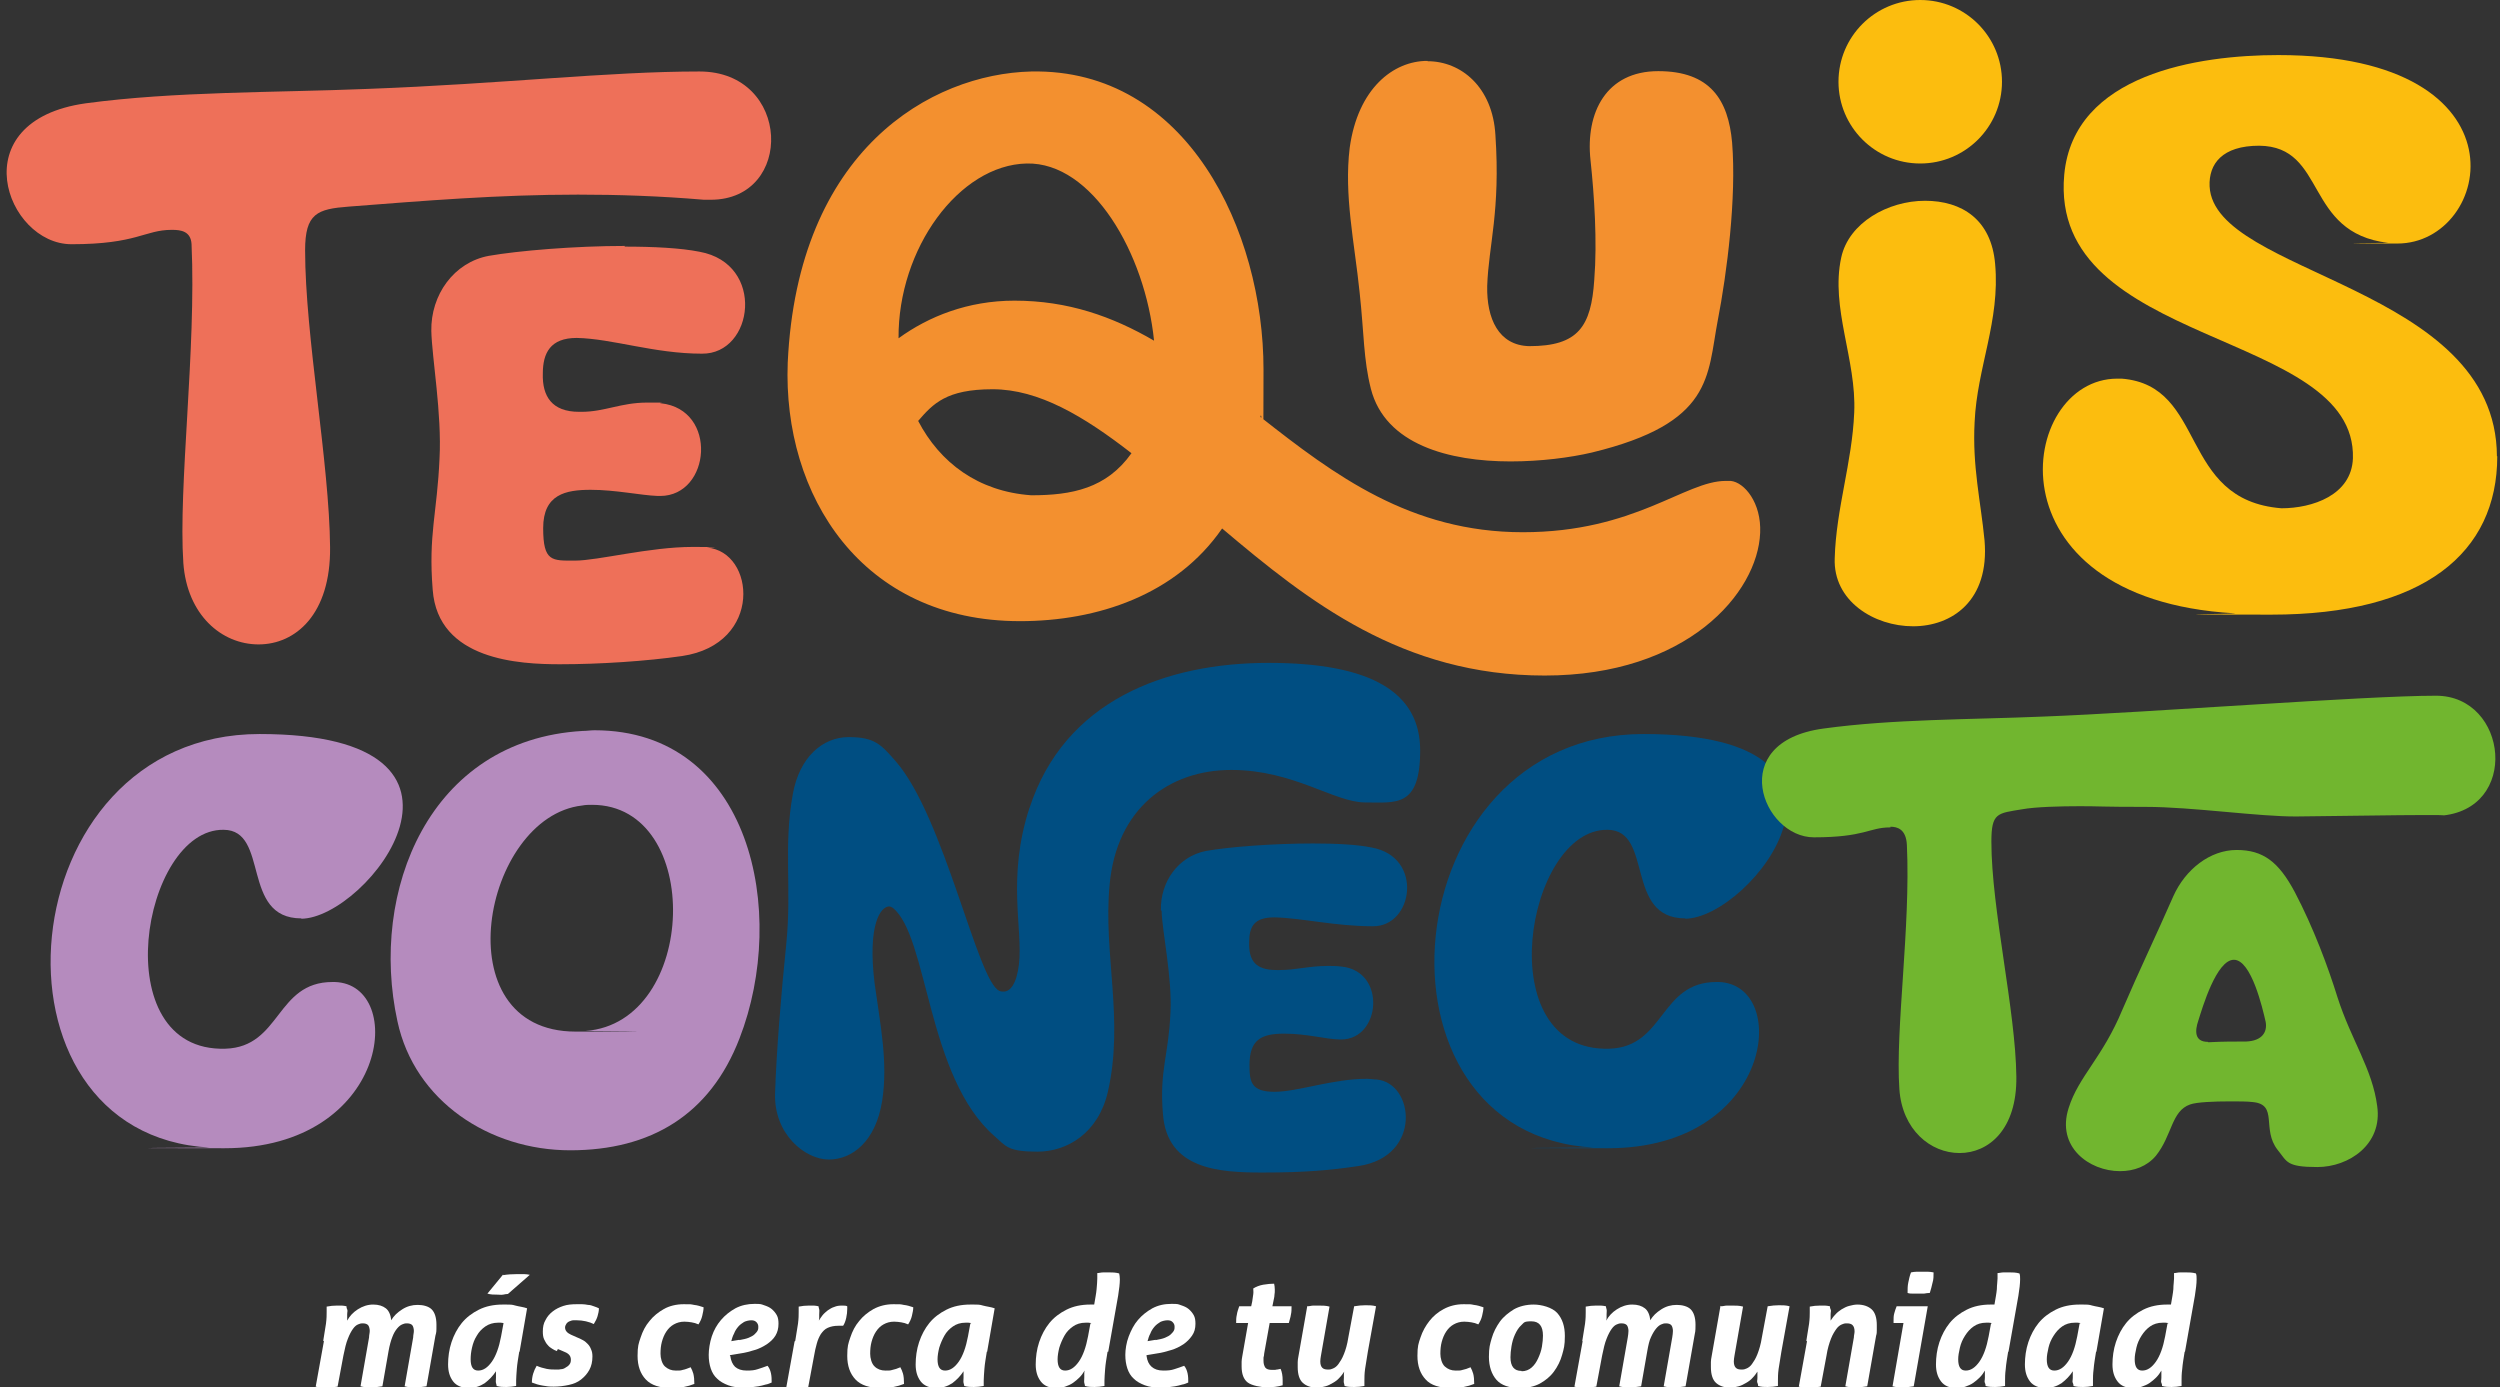 <?xml version="1.0" encoding="UTF-8"?>
<svg xmlns="http://www.w3.org/2000/svg" version="1.1" viewBox="0 0 730.9 405.5">
  <rect x="0" y="0" width="730.9" height="405.5" fill="#333333" stroke="none"/>
  <defs>
    <style>
      .cls-1 {
        fill: #fcbd0e;
      }

      .cls-2 {
        fill: #f3902f;
      }

      .cls-3 {
        fill: #71b62f;
      }

      .cls-4 {
        fill: #004e82;
      }

      .cls-5 {
        fill: #fff;
      }

      .cls-6 {
        fill: #ee7059;
      }

      .cls-7 {
        fill: #b58bbe;
      }
    </style>
  </defs>
  <!-- Generator: Adobe Illustrator 28.7.1, SVG Export Plug-In . SVG Version: 1.2.0 Build 142)  -->
  <g>
    <g id="Capa_1">
      <g id="Capa_1-2" data-name="Capa_1">
        <g>
          <g>
            <path class="cls-7" d="M88.1,268.5c-17.8,0-9.2-25.8-22.7-25.9-23.9-.4-34.9,65.1.5,64,16.3-.5,14.7-19.5,31.3-19.5h.7c21.1.7,15.9,48.6-32.3,48.6s-2.8-.2-4.2-.2c-68.8-3.6-59.3-120.9,14.5-120.9s31.5,54,12.1,54h.1Z"/>
            <path class="cls-7" d="M173.8,213.5c45.7,0,56.7,53.3,42.4,90.1-8.6,22.3-25.9,32.7-49.5,32.7s-45.5-14.4-50.5-37.7c-8.3-37.9,9.2-82.3,54.1-84.9,1.2,0,2.4-.2,3.5-.2h0ZM173.1,235.3c-1,0-1.9,0-2.9.2-29.1,3.3-41,66.1-1.9,66.1s1.9-.2,2.9-.2c32.9-2.4,34.6-66.1,1.9-66.1h0Z"/>
          </g>
          <g>
            <path class="cls-4" d="M301,236.2c10.2-31.3,39.6-42.4,69.9-42.4s44.3,8.8,44.3,25.6-7.1,15.2-16.1,15.2-20.9-9.5-39.1-9.5-33.6,11.2-35.6,33.6c-1.9,20.2,4.3,39.4-.5,60.5-2.8,12.1-11.9,17.5-20.6,17.5s-9.2-1.6-12.5-4.5c-19.9-17.3-19.4-58.5-29.8-66.8-.4-.2-.7-.4-1-.4-2.6,0-6.4,5.4-4.3,22.5,1.6,11.8,4,23,2.2,34.4-1.9,11.9-8.8,17.1-15.6,17.1s-16.1-7.3-15.7-19.4c.4-12.1,1.7-28.2,3.3-43.9,1.6-16.3-.9-28.2,1.9-43.6,1.9-10.6,8.6-16.6,16.3-16.6s9.5,2.2,13.8,7.1c14.2,16.3,23.9,64.5,30.3,67.1.4.2.9.2,1.2.2,1.9,0,3.8-2.1,4.5-8,1.2-10.4-3.6-25.3,3.1-45.8h0ZM339.6,266.3c.2,6.2,3.1,19.4,2.6,29.6-.5,12.6-3.3,17.1-2.2,29.8,1.2,16.3,16.6,17.1,29.2,17.1s19.9-.7,28-1.9c18.7-2.8,16.3-24.4,5.2-25.3-.9,0-1.9-.2-2.8-.2-10,0-20.2,3.8-27,3.8s-7.3-2.9-7.3-7.8c0-7.6,3.6-9.2,10.2-9.2s11.9,1.6,16.1,1.7h.5c11.6,0,13.3-19.9.2-21.3-1.6-.2-2.8-.2-4-.2-5.7,0-9.3,1.2-14.2,1.2h-.9c-6.2,0-8.1-2.8-8-8,0-4.7,1.4-7.4,7.4-7.4,8.1.2,17.8,2.6,28.7,2.6,11.9.2,15-20.2-.2-23-4.3-.9-10.5-1.2-17.3-1.2-11.6,0-24.6,1-31.3,2.2-8,1.6-13.3,9-13.1,17.3h0l.2.2Z"/>
            <path class="cls-4" d="M492.7,268.5c-17.8,0-9.2-25.8-22.7-25.9-23.9-.4-34.9,65.1.5,64,16.3-.5,14.7-19.5,31.3-19.5h.7c21.1.7,15.9,48.6-32.4,48.6s-2.8-.2-4.1-.2c-68.9-3.6-59.3-120.9,14.5-120.9s31.5,54,12.1,54h.1Z"/>
          </g>
          <path class="cls-3" d="M552.6,241.9c-6.2,0-7.3,2.9-22.3,2.9s-26-27.9,2.8-31.8c20.4-2.8,42.9-2.6,64.2-3.5,31.5-1.2,93.8-6.1,114.9-6.1s24.7,33.6,1,35.1c-.9,0,14.3-.6-41.7.2-10.9.1-30.6-2.8-44.1-2.8s-13.3-.2-19.2-.2-13.2.2-17,.9c-7.3,1.2-9,1-9,9.5,0,19.6,7.1,49.3,7.3,68.7.2,15.4-8.1,22.3-16.6,22.3s-16.8-6.8-17.6-18.7c-1.2-17.5,3.3-47.2,2.2-71.3-.2-4.7-2.8-5.4-4.8-5.4h0v.2ZM651.9,322c-4.5,0-9.7.2-11.6.9-5.5,1.9-5.2,9-10,15-2.6,3.1-6.4,4.5-10.5,4.5-9,0-18.7-7.1-15-18.5,2.9-9.2,9.9-14.7,15.7-28.7,4.8-11.2,10-22,14.9-33.2,3.5-7.8,10.7-13.5,18.5-13.5s12.3,3.5,17,12.3c5.5,10.5,9.7,21.8,12.5,30.8,4,12.5,10.2,20.9,11.6,31.8,1.6,11.2-8.3,17.8-17.5,17.8s-8.8-1.6-11.6-5c-4.8-6.1.3-13.3-7.3-14-1.6-.2-4-.2-6.6-.2h-.1ZM645.5,304.7h.5c3.5-.2,7.3-.2,10.7-.2,4.7-.2,6.2-2.8,5.7-5.7-.9-4-4.2-18.2-9.3-18.2s-9.2,14-10.4,17.8c-1,2.9-1.2,6.2,2.8,6.2h0Z"/>
          <path class="cls-6" d="M50.2,67.2c-7.9,0-10.1,4.2-29.3,4.2S-11.5,35.3,25.1,30.2c26-3.5,55.1-3.1,82.2-4.2,40.1-1.5,70.3-5.1,97.2-5.1s27.8,37.5,3.3,37.5h-2c-13-1.1-25.1-1.5-36.8-1.5-23.4,0-45,1.8-67,3.5-9.3.7-12.8,2-12.8,12.8,0,24.9,7.1,62.2,7.3,86.8.2,19.6-10.1,28.4-20.9,28.4s-20.9-8.6-22-23.8c-1.5-22.3,3.8-62.6,2.4-93.2-.2-3.8-3.1-4.2-5.7-4.2h0ZM182.5,72.1c8.6,0,16.5.4,22,1.5,19.4,3.5,15.9,30,.7,29.8-13.9,0-26.2-4.4-36.6-4.6-7.7,0-9.9,4.4-9.9,10.4-.2,6.6,2.6,11.2,10.6,11.2h.7c6.8,0,11.5-2.7,19.2-2.7s2.6,0,4,.2c16.8,1.8,14.6,27.1-.2,27.1h-.7c-5.1-.2-12.3-1.8-19.6-1.8s-13.9,1.3-13.9,11.2,2.6,9.5,9.3,9.5,21.8-4,34.4-4,2.9.2,4.2.2c14.1,1.1,16.5,28.2-7.3,31.7-10.4,1.5-24,2.4-35.7,2.4s-35.7-1.1-37.2-21.8c-1.3-16.1,1.3-22.3,2-38.4.7-13-2.2-29.3-2.4-37.2-.2-10.6,6.6-20.1,16.8-22,8.6-1.5,25.1-2.9,39.9-2.9h0l-.3.2Z"/>
          <path class="cls-2" d="M298.2,181.6c-46.3,0-69.4-36.8-67.9-75.6,2.9-62.2,41.9-84.4,71.2-85.1,45.6-.9,67.9,46.7,67.9,87.1s-.2,9.5-.9,13.9c21.6,17,43.9,33.7,76.7,33.7s47.4-15,59.3-15h1.5c4,.4,9,6.4,8.6,15.2-.7,17.6-21.4,41.7-63,41.7s-69-21.6-94.3-43c-13.4,19.4-36.4,27.1-59.1,27.1h0ZM296.6,87.9c15.6,0,28.6,4.6,40.8,11.7-2.6-25.6-18.1-52.2-37.2-51.8-19.8.4-37.7,24.9-37.5,51.1,8.8-6.4,20.3-11,33.9-11h0ZM268.4,123c6.4,12.3,17.6,20.7,33.1,21.8,11.9,0,22-2,29.3-12.3-13.9-10.8-27.1-18.7-40.6-18.7s-17.4,4.2-21.8,9.3h0ZM417.4,17.9c9.7,0,19,7.5,19.8,21.6,1.5,22.3-2,32.2-2.4,44.1-.2,9.5,3.3,17.4,12.3,17.6,14.3,0,18.1-5.7,19-19.4.9-11.2,0-24.7-1.1-35-1.5-13.9,4.6-26,19.8-26s20.5,8.4,21.6,20.9c1.3,16.1-1.5,38.1-4.2,52-3.1,16.3-1.3,30-36.8,38.6-6.4,1.5-15,2.6-23.8,2.6-17.9,0-36.6-4.9-40.8-21.2-2.2-8.6-2-16.3-3.3-28.2-1.5-14.6-4.6-28.4-2.9-42.3,2.4-17.4,12.8-25.4,22.7-25.4h0Z"/>
          <g>
            <path class="cls-1" d="M580.2,158c1.5,17.6-9.5,25.1-20.9,25.1s-23.4-7.4-22.9-19.9c.4-14.5,5.1-28,5.7-42.6.7-15.4-7-30.6-3.8-45.3,2.2-10.2,13.7-16.6,24.5-16.6s19.4,5.5,20.5,18.5c1.5,16.6-5.3,30.3-6,46.2-.7,13,1.8,23.2,2.9,34.6h0Z"/>
            <path class="cls-1" d="M730.1,133.4c0,28.2-21.4,46.3-66.1,46.3s-7-.2-10.8-.4c-73-4.2-63.3-68.6-34.2-68.6h1.3c25.1,2,16.5,35.5,46.7,37.9,9,0,20.5-3.8,20.9-14.6,1.1-37.9-89-32.2-84.4-82.9,2.7-29.5,39.2-35,62.6-35,74.3,0,62.6,55.1,34.8,55.1s-1.8-.2-2.7-.2c-24.7-2.9-17.8-28.2-37.7-28.4-10.8,0-14.8,5.3-14.5,11.9,1.3,26,83.8,28.9,84,78.9h.1Z"/>
            <circle class="cls-1" cx="561.4" cy="23.9" r="23.9"/>
          </g>
        </g>
        <g>
          <path class="cls-5" d="M94.5,392c.3-1.9.6-3.6.8-5,.2-1.5.2-2.6.2-3.4v-1.6c1-.2,2-.3,3-.3h1.4c.4,0,.9.1,1.4.2,0,.2,0,.5.2.9s0,.8,0,1.5v.8c0,.3,0,.6,0,1,.7-1.3,1.7-2.4,3.1-3.3s2.9-1.4,4.5-1.4,2.8.4,3.7,1.1c.9.7,1.4,1.9,1.6,3.5.7-1.3,1.8-2.3,3.2-3.2,1.4-.9,2.9-1.3,4.5-1.3s3.2.4,4.1,1.3,1.4,2.4,1.4,4.5,0,2.1-.3,3.2l-2.6,14.8c-1.2.2-2.2.3-3.3.3s-2.1,0-3.1-.3l2.5-14.3c0-.7.2-1.3.2-1.9s-.2-1.4-.5-1.7c-.3-.3-.8-.5-1.5-.5s-.9.1-1.4.3c-.5.2-1,.6-1.5,1.2s-1,1.4-1.4,2.5c-.4,1-.8,2.4-1.1,4.1l-1.8,10.3c-1.2.2-2.2.3-3.3.3s-2.1,0-3.1-.3l2.5-14.3c0-.7.2-1.3.2-1.9s-.2-1.4-.5-1.7c-.3-.3-.8-.5-1.5-.5s-.9.1-1.4.3c-.5.2-1,.6-1.5,1.3-.5.7-1,1.6-1.5,2.9-.5,1.2-.9,2.9-1.3,4.9l-1.7,9.1c-1.2.2-2.3.3-3.3.3s-2.1,0-3.1-.3l2.4-13.3h0Z"/>
          <path class="cls-5" d="M151.8,395.2c-.3,1.9-.6,3.6-.7,5-.1,1.5-.2,2.6-.2,3.4v1.6c-1,.2-2,.3-2.9.3s-1.8,0-2.8-.3c0-.2-.1-.5-.2-.9s0-.8,0-1.5v-1.9c-.9,1.4-2,2.5-3.3,3.5-1.4.9-2.9,1.4-4.7,1.4s-3.5-.6-4.5-1.9-1.5-2.9-1.5-5,.3-4.4,1-6.5,1.7-4,3-5.6,3-2.9,5-3.9,4.3-1.5,7-1.5,2.6,0,3.7.3,2.3.4,3.4.8l-2.2,12.7h-.1ZM147.2,386.8c-.3,0-.5-.1-.8-.1h-.8c-1.4,0-2.7.4-3.7,1.1s-1.9,1.6-2.5,2.7c-.7,1.1-1.1,2.2-1.4,3.5s-.4,2.4-.4,3.4c0,2.2.7,3.3,2.2,3.3s2.8-.9,4-2.6,2.1-4.2,2.7-7.4l.7-3.8h0ZM147.1,372.8c1.2-.2,2.6-.3,4.1-.3h2c.6,0,1.1.1,1.7.2l-6.4,5.6c-.4,0-.9.1-1.4.2s-1.1,0-1.7,0c-1,0-1.9,0-2.9-.3l4.6-5.6h0v.2Z"/>
          <path class="cls-5" d="M162.8,395c-.5-.2-1-.4-1.4-.7-.5-.3-.9-.6-1.3-1.1-.4-.4-.7-1-1-1.6s-.4-1.4-.4-2.3c0-1.3.2-2.4.8-3.4.5-1,1.2-1.8,2.1-2.5.9-.7,1.9-1.2,3.1-1.6s2.5-.5,3.9-.5h1.6c.6,0,1.1.1,1.7.2.6,0,1.2.2,1.7.4.6.2,1.1.4,1.5.6,0,.8-.2,1.6-.4,2.3s-.6,1.5-1.1,2.3c-.6-.3-1.4-.6-2.3-.8-.9-.2-1.8-.3-2.6-.3h-1.1c-.4,0-.8.2-1.1.3s-.7.4-.9.7c-.2.3-.4.7-.4,1.1,0,.9.6,1.6,1.7,2.1l1.8.8c.6.2,1.1.5,1.7.8s1,.7,1.4,1.1.8,1,1,1.6c.3.6.4,1.3.4,2.1,0,1.5-.3,2.8-.9,3.9-.6,1.1-1.4,2-2.4,2.8s-2.2,1.3-3.6,1.6-2.9.5-4.4.5-2-.1-3.2-.3c-1.2-.2-2.2-.5-3.2-.9,0-1.8.5-3.4,1.4-4.9.9.4,1.9.7,2.9.9,1,.2,1.9.2,2.8.2s.9,0,1.4-.1c.5,0,1-.2,1.4-.5.4-.2.8-.5,1.1-.9s.4-.8.4-1.4-.2-1.1-.6-1.5-1-.7-1.8-1l-1.4-.6h0l-.3.6Z"/>
          <path class="cls-5" d="M201.9,399.7c.3.5.6,1.2.8,1.9.2.8.3,1.8.3,3-1,.4-2,.7-3.1.9s-2.3.3-3.6.3c-3.4,0-5.9-.8-7.5-2.5s-2.4-4-2.4-6.9.3-3.6.9-5.4c.6-1.8,1.4-3.4,2.6-4.8,1.1-1.4,2.6-2.6,4.2-3.5s3.6-1.4,5.8-1.4,2,0,3,.2c1,.1,1.9.4,2.8.7,0,.8-.2,1.6-.4,2.5s-.6,1.7-1.1,2.5c-.7-.3-1.3-.5-2-.6-.6-.1-1.4-.2-2.1-.2-1.2,0-2.2.3-3.1.8-.9.5-1.6,1.2-2.2,2.1s-1,1.9-1.3,3-.4,2.3-.4,3.5.4,2.9,1.3,3.7,1.9,1.2,3.2,1.2,1.3,0,2-.2c.6-.1,1.4-.4,2.4-.8h0Z"/>
          <path class="cls-5" d="M213.5,396.4c.2,1.5.7,2.5,1.4,3.2.8.7,1.9,1.1,3.4,1.1s2.3-.1,3.2-.4,1.9-.6,2.9-1c.5.6.8,1.3,1,2.2s.2,1.8.2,2.7c-.5.2-1.1.5-1.8.6-.7.2-1.4.4-2.1.5s-1.4.2-2.2.3c-.7,0-1.4.1-1.9.1-1.8,0-3.4-.2-4.7-.7s-2.4-1.1-3.2-1.9c-.9-.8-1.5-1.8-1.9-3s-.6-2.5-.6-4,.3-3.6.9-5.4c.6-1.8,1.5-3.4,2.7-4.8s2.6-2.5,4.2-3.4c1.7-.9,3.6-1.3,5.6-1.3s1.9.1,2.8.4,1.6.6,2.2,1.1c.6.5,1.1,1.1,1.5,1.8s.5,1.6.5,2.5c0,1.4-.3,2.5-.9,3.5-.6,1-1.5,1.8-2.5,2.5-1.1.7-2.2,1.3-3.6,1.7-1.3.4-2.7.8-4.2,1l-3,.5h0v.2ZM216.1,391.8c1.1-.2,2.1-.4,2.8-.7s1.3-.6,1.7-1,.7-.7.9-1.1.2-.7.2-1.1c0-.6-.2-1-.6-1.4s-.9-.5-1.5-.5-1.5.2-2.1.5c-.6.4-1.2.8-1.7,1.4s-.9,1.2-1.2,2c-.4.7-.6,1.5-.8,2.2l2.4-.4h0Z"/>
          <path class="cls-5" d="M232.5,392c.3-1.9.6-3.6.8-5,.2-1.5.2-2.6.2-3.4v-1.6c1-.2,2-.3,3-.3h1.4c.4,0,.9.1,1.4.2,0,.2.1.5.2.9s0,.8,0,1.5v.8c0,.3,0,.6-.1,1,.3-.5.7-1.1,1.1-1.6.4-.5,1-1,1.5-1.4.6-.4,1.2-.8,1.9-1,.7-.3,1.4-.4,2.2-.4s1.2,0,1.6.2v.8c0,.8-.1,1.7-.3,2.6s-.5,1.7-.9,2.3h-1.4c-1.2,0-2.2.2-3.1.6s-1.4,1-2,1.8c-.5.8-.9,1.7-1.2,2.8-.3,1.1-.6,2.3-.8,3.6l-1.7,9.1c-1.2.2-2.3.3-3.3.3s-2.1,0-3.1-.3l2.4-13.3h0l.2-.2Z"/>
          <path class="cls-5" d="M263.2,399.7c.3.5.6,1.2.8,1.9s.3,1.8.3,3c-1,.4-2,.7-3.1.9-1.1.2-2.3.3-3.6.3-3.4,0-5.9-.8-7.5-2.5s-2.4-4-2.4-6.9.3-3.6.9-5.4c.6-1.8,1.4-3.4,2.6-4.8,1.1-1.4,2.6-2.6,4.2-3.5,1.7-.9,3.6-1.4,5.8-1.4s2,0,3,.2c1,.1,1.9.4,2.8.7,0,.8-.2,1.6-.4,2.5s-.6,1.7-1.1,2.5c-.7-.3-1.3-.5-2-.6-.6-.1-1.4-.2-2.1-.2-1.2,0-2.2.3-3.1.8s-1.6,1.2-2.2,2.1-1,1.9-1.3,3-.4,2.3-.4,3.5.4,2.9,1.3,3.7c.8.8,1.9,1.2,3.2,1.2s1.3,0,2-.2c.6-.1,1.5-.4,2.4-.8h0Z"/>
          <path class="cls-5" d="M288.5,395.2c-.3,1.9-.6,3.6-.7,5-.1,1.5-.2,2.6-.2,3.4v1.6c-1,.2-2,.3-2.9.3s-1.8,0-2.8-.3c0-.2-.1-.5-.2-.9s0-.8,0-1.5v-1.9c-.9,1.4-2,2.5-3.3,3.5-1.4.9-2.9,1.4-4.7,1.4s-3.5-.6-4.5-1.9-1.5-2.9-1.5-5,.3-4.4,1-6.5,1.7-4,3-5.6,3-2.9,5-3.9,4.3-1.5,7-1.5,2.6,0,3.7.3,2.3.4,3.4.8l-2.2,12.7h0ZM283.9,386.8c-.3,0-.5-.1-.8-.1h-.8c-1.5,0-2.7.4-3.7,1.1s-1.9,1.6-2.5,2.7-1.1,2.2-1.5,3.5c-.3,1.2-.5,2.4-.5,3.4,0,2.2.7,3.3,2.2,3.3s2.8-.9,4-2.6,2.1-4.2,2.7-7.4l.7-3.8h.2Z"/>
          <path class="cls-5" d="M323.8,395.2c-.3,1.9-.6,3.6-.7,5-.1,1.5-.2,2.6-.2,3.4v1.6c-1,.2-2,.3-2.9.3s-1.8,0-2.8-.3c0-.2-.1-.5-.2-.9s0-.8,0-1.5v-1c0-.4,0-.7.1-1.1-.4.7-.9,1.4-1.5,2s-1.2,1.1-1.9,1.6c-.7.5-1.5.8-2.3,1.1s-1.7.4-2.6.4c-2,0-3.5-.6-4.5-1.9s-1.5-2.9-1.5-5,.3-4.4,1-6.5,1.7-4,3-5.6,3-2.9,5-3.9,4.3-1.5,7-1.5.4,0,.6,0h.5c.3-1.8.6-3.3.7-4.5s.2-2.3.2-3.1,0-.6,0-.8v-.8c.5,0,1.1-.2,1.8-.2h1.7c.9,0,1.8,0,2.9.3.1.5.2,1,.2,1.7,0,1.3-.2,2.9-.5,4.8l-2.9,16.4h-.2ZM319,386.8c-.3,0-.5-.1-.8-.1h-.8c-1.5,0-2.7.4-3.7,1.1s-1.9,1.6-2.5,2.7-1.1,2.2-1.5,3.5c-.3,1.2-.5,2.4-.5,3.4,0,2.2.7,3.3,2.2,3.3s2.8-.9,4-2.6,2.1-4.2,2.7-7.4l.7-3.8h.2Z"/>
          <path class="cls-5" d="M335.2,396.4c.2,1.5.7,2.5,1.5,3.2s1.9,1.1,3.4,1.1,2.3-.1,3.2-.4c.9-.3,1.9-.6,2.9-1,.5.6.8,1.3,1,2.2s.2,1.8.2,2.7c-.5.2-1.1.5-1.8.6-.7.2-1.4.4-2.1.5s-1.5.2-2.2.3c-.7,0-1.4.1-1.9.1-1.8,0-3.4-.2-4.7-.7-1.3-.5-2.4-1.1-3.2-1.9-.9-.8-1.5-1.8-1.9-3s-.6-2.5-.6-4,.3-3.6,1-5.4,1.5-3.4,2.7-4.8,2.6-2.5,4.2-3.4c1.7-.9,3.5-1.3,5.6-1.3s1.9.1,2.8.4,1.6.6,2.2,1.1,1.1,1.1,1.5,1.8.5,1.6.5,2.5c0,1.4-.3,2.5-1,3.5s-1.5,1.8-2.5,2.5c-1.1.7-2.2,1.3-3.6,1.7-1.3.4-2.7.8-4.2,1l-3,.5h0v.2ZM337.8,391.8c1.1-.2,2.1-.4,2.8-.7s1.3-.6,1.7-1c.4-.4.7-.7.9-1.1s.2-.7.2-1.1c0-.6-.2-1-.6-1.4s-.9-.5-1.5-.5-1.5.2-2.1.5c-.6.4-1.2.8-1.7,1.4s-.9,1.2-1.2,2c-.4.7-.6,1.5-.8,2.2l2.4-.4h0Z"/>
          <path class="cls-5" d="M364.9,386.8h-3.5c0-.8,0-1.6.2-2.4.1-.8.4-1.6.7-2.5h3.5l.3-1.4c.1-.8.2-1.5.3-2.1s0-1.2,0-1.7c.8-.5,1.8-.9,2.9-1.1,1.2-.2,2.3-.3,3.2-.3.1.5.2,1,.2,1.7s0,1-.1,1.6c0,.6-.2,1.2-.3,1.8l-.3,1.5h5.6c0,.9,0,1.7-.2,2.5-.1.8-.4,1.5-.6,2.4h-5.6l-1.6,8.9c0,.4-.1.8-.2,1.2v1c0,.8.2,1.4.5,1.9.4.5,1,.7,2,.7s1,0,1.4-.1c.4,0,.8-.2,1.1-.2.4.9.6,2,.6,3.4v1.4c-1.3.4-2.9.6-4.6.6s-4.4-.5-5.6-1.4-1.8-2.5-1.8-4.7,0-.9,0-1.4.1-1,.2-1.6l1.7-9.7h0Z"/>
          <path class="cls-5" d="M382.3,381.9c.6,0,1.1-.2,1.7-.2h1.6c1,0,2.1,0,3.1.3l-2.5,14.3c-.1.6-.2,1.2-.2,1.7,0,.9.2,1.5.6,1.9s1,.5,1.7.5.9-.1,1.4-.3c.5-.2,1.1-.6,1.6-1.3s1.1-1.6,1.6-2.9c.5-1.2,1-2.9,1.3-4.9l1.7-9.1c1.2-.2,2.3-.3,3.3-.3s2.1,0,3.1.3l-2.4,13.3c-.3,1.9-.6,3.6-.8,5s-.2,2.6-.2,3.4v1.6c-1,.2-2,.3-3,.3s-1.8,0-2.8-.3c0-.2-.1-.5-.2-.9s0-.8,0-1.5v-.8c0-.3,0-.6.1-1-.4.6-.8,1.2-1.4,1.8-.5.6-1.2,1.1-1.9,1.5-.7.4-1.4.8-2.2,1s-1.6.4-2.4.4c-1.8,0-3.2-.5-4.2-1.4s-1.5-2.5-1.5-4.6,0-.9,0-1.5.1-1,.2-1.6l2.6-14.8h0Z"/>
          <path class="cls-5" d="M429.9,399.7c.3.5.6,1.2.8,1.9s.3,1.8.3,3c-1,.4-2,.7-3.1.9-1.1.2-2.3.3-3.6.3-3.4,0-6-.8-7.5-2.5-1.6-1.7-2.4-4-2.4-6.9s.3-3.6.9-5.4,1.5-3.4,2.6-4.8,2.5-2.6,4.2-3.5,3.6-1.4,5.8-1.4,2,0,3,.2c1,.1,1.9.4,2.8.7,0,.8-.2,1.6-.4,2.5s-.6,1.7-1.1,2.5c-.7-.3-1.3-.5-2-.6-.6-.1-1.4-.2-2.1-.2-1.2,0-2.2.3-3.1.8s-1.6,1.2-2.2,2.1-1,1.9-1.3,3-.4,2.3-.4,3.5.4,2.9,1.3,3.7,1.9,1.2,3.2,1.2,1.3,0,2-.2c.6-.1,1.5-.4,2.4-.8h0Z"/>
          <path class="cls-5" d="M444.3,405.8c-3.1,0-5.4-.8-6.8-2.4s-2.2-3.9-2.2-6.7.3-3.6.8-5.4,1.4-3.5,2.4-4.9c1.1-1.5,2.5-2.6,4.1-3.6,1.6-.9,3.6-1.4,5.8-1.4s5.4.8,6.9,2.5,2.2,3.9,2.2,6.7-.3,3.7-.8,5.5-1.3,3.4-2.4,4.9-2.5,2.6-4.1,3.5c-1.7.9-3.6,1.3-5.8,1.3h-.1ZM444.9,400.9c1.1,0,2.1-.4,2.9-1.1s1.4-1.6,1.9-2.7.9-2.2,1.1-3.4.3-2.3.3-3.2c0-2.8-1.1-4.2-3.4-4.2s-2.1.4-2.9,1.1-1.4,1.7-1.9,2.8c-.5,1.1-.8,2.2-1,3.4-.2,1.2-.3,2.3-.3,3.2,0,2.7,1.1,4,3.2,4h0Z"/>
          <path class="cls-5" d="M462.6,392c.3-1.9.6-3.6.8-5,.2-1.5.2-2.6.2-3.4v-1.6c1-.2,2-.3,3-.3h1.4c.5,0,.9.1,1.5.2,0,.2.1.5.2.9s0,.8,0,1.5v.8c0,.3,0,.6-.1,1,.7-1.3,1.7-2.4,3.1-3.3s2.9-1.4,4.5-1.4,2.8.4,3.7,1.1,1.4,1.9,1.6,3.5c.7-1.3,1.8-2.3,3.2-3.2s2.9-1.3,4.5-1.3,3.2.4,4.1,1.3,1.4,2.4,1.4,4.5-.1,2.1-.3,3.2l-2.6,14.8c-1.1.2-2.2.3-3.3.3s-2.1,0-3.1-.3l2.5-14.3c.1-.7.2-1.3.2-1.9s-.2-1.4-.5-1.7c-.3-.3-.8-.5-1.5-.5s-.9.1-1.4.3c-.5.2-1,.6-1.5,1.2s-1,1.4-1.5,2.5c-.5,1-.8,2.4-1.1,4.1l-1.8,10.3c-1.1.2-2.2.3-3.3.3s-2.1,0-3.1-.3l2.5-14.3c.1-.7.2-1.3.2-1.9s-.2-1.4-.5-1.7c-.3-.3-.8-.5-1.5-.5s-.9.1-1.4.3c-.5.2-1,.6-1.5,1.3-.5.7-1,1.6-1.5,2.9-.5,1.2-.9,2.9-1.3,4.9l-1.7,9.1c-1.2.2-2.3.3-3.3.3s-2.1,0-3.1-.3l2.4-13.3h-.1Z"/>
          <path class="cls-5" d="M503.2,381.9c.6,0,1.1-.2,1.7-.2h1.6c1,0,2.1,0,3.1.3l-2.5,14.3c-.1.6-.2,1.2-.2,1.7,0,.9.2,1.5.6,1.9s1,.5,1.7.5.9-.1,1.4-.3c.5-.2,1.1-.6,1.6-1.3.5-.7,1.1-1.6,1.6-2.9s1-2.9,1.3-4.9l1.7-9.1c1.2-.2,2.3-.3,3.3-.3s2.1,0,3.1.3l-2.4,13.3c-.3,1.9-.6,3.6-.8,5s-.2,2.6-.2,3.4v1.6c-1,.2-2,.3-3,.3s-1.8,0-2.8-.3c0-.2,0-.5-.2-.9s0-.8,0-1.5v-.8c0-.3,0-.6,0-1-.4.6-.8,1.2-1.4,1.8-.5.6-1.2,1.1-1.9,1.5-.7.4-1.4.8-2.2,1s-1.6.4-2.4.4c-1.8,0-3.2-.5-4.2-1.4s-1.5-2.5-1.5-4.6,0-.9,0-1.5.1-1,.2-1.6l2.6-14.8h.1Z"/>
          <path class="cls-5" d="M528.1,392c.3-1.9.6-3.6.8-5,.2-1.5.2-2.6.2-3.4v-1.6c1-.2,2-.3,3-.3h1.4c.5,0,.9.1,1.5.2,0,.2,0,.5.2.9s0,.8,0,1.5v.8c0,.3,0,.6,0,1,.4-.6.8-1.2,1.4-1.8.5-.6,1.2-1.1,1.8-1.5.7-.4,1.4-.8,2.2-1s1.6-.4,2.4-.4c1.8,0,3.2.5,4.2,1.4s1.5,2.5,1.5,4.6,0,.9,0,1.5,0,1-.2,1.6l-2.6,14.8c-1.1.2-2.2.3-3.3.3s-2.1,0-3.1-.3l2.5-14.3c0-.6.2-1.2.2-1.7,0-.9-.2-1.5-.6-1.9s-1-.5-1.7-.5-.9.1-1.4.3c-.5.2-1.1.6-1.6,1.3s-1.1,1.6-1.6,2.9-1,2.9-1.3,4.9l-1.7,9.1c-1.2.2-2.3.3-3.3.3s-2.1,0-3.1-.3l2.4-13.3h-.1Z"/>
          <path class="cls-5" d="M556.4,386.8h-2.8v-.6c0-.8,0-1.5.2-2.2s.4-1.4.7-2.1h9.1l-4.1,23.4c-1.2.2-2.2.3-3.2.3s-1.9,0-3-.3l3.2-18.5h-.1ZM557.7,378c0-1,0-2.1.2-3s.4-2,.8-3c.5-.1,1.1-.2,1.7-.2h3.2c.6,0,1.1.1,1.7.2,0,1,0,2.1-.3,3-.2,1-.5,2-.8,3-.5,0-1.1.1-1.7.2h-3.2c-.6,0-1.1,0-1.6-.2h0Z"/>
          <path class="cls-5" d="M587.1,395.2c-.3,1.9-.6,3.6-.7,5-.2,1.5-.2,2.6-.2,3.4v1.6c-1,.2-2,.3-2.9.3s-1.8,0-2.8-.3c0-.2,0-.5-.2-.9s0-.8,0-1.5v-1c0-.4,0-.7,0-1.1-.4.7-.9,1.4-1.5,2s-1.2,1.1-1.9,1.6-1.5.8-2.3,1.1c-.8.3-1.7.4-2.6.4-2,0-3.5-.6-4.5-1.9s-1.5-2.9-1.5-5,.3-4.4,1-6.5,1.7-4,3-5.6,3-2.9,5-3.9,4.3-1.5,7-1.5.4,0,.6,0h.5c.3-1.8.6-3.3.7-4.5,0-1.2.2-2.3.2-3.1s0-.6,0-.8v-.8c.5,0,1.1-.2,1.8-.2h1.7c.9,0,1.8,0,2.9.3.2.5.2,1,.2,1.7,0,1.3-.2,2.9-.5,4.8l-2.9,16.4h-.2ZM582.3,386.8c-.3,0-.5-.1-.8-.1h-.8c-1.5,0-2.7.4-3.7,1.1s-1.8,1.6-2.5,2.7-1.2,2.2-1.5,3.5-.5,2.4-.5,3.4c0,2.2.7,3.3,2.2,3.3s2.8-.9,4-2.6,2.1-4.2,2.7-7.4l.7-3.8h.2Z"/>
          <path class="cls-5" d="M612.8,395.2c-.3,1.9-.6,3.6-.7,5-.2,1.5-.2,2.6-.2,3.4v1.6c-1,.2-2,.3-2.9.3s-1.8,0-2.8-.3c0-.2,0-.5-.2-.9s0-.8,0-1.5v-1.9c-.9,1.4-2,2.5-3.3,3.5-1.4.9-2.9,1.4-4.7,1.4s-3.5-.6-4.5-1.9-1.5-2.9-1.5-5,.3-4.4,1-6.5,1.7-4,3-5.6,3-2.9,5-3.9,4.3-1.5,7-1.5,2.6,0,3.7.3,2.3.4,3.4.8l-2.2,12.7h0ZM608.2,386.8c-.3,0-.5-.1-.8-.1h-.8c-1.5,0-2.7.4-3.7,1.1s-1.8,1.6-2.5,2.7-1.2,2.2-1.5,3.5-.5,2.4-.5,3.4c0,2.2.7,3.3,2.2,3.3s2.8-.9,4-2.6,2.1-4.2,2.7-7.4l.7-3.8h.2Z"/>
          <path class="cls-5" d="M638.7,395.2c-.3,1.9-.6,3.6-.7,5-.2,1.5-.2,2.6-.2,3.4v1.6c-1,.2-2,.3-2.9.3s-1.8,0-2.8-.3c0-.2,0-.5-.2-.9s0-.8,0-1.5v-1c0-.4,0-.7,0-1.1-.4.7-.9,1.4-1.5,2s-1.2,1.1-1.9,1.6-1.5.8-2.3,1.1c-.8.3-1.7.4-2.6.4-2,0-3.5-.6-4.5-1.9s-1.5-2.9-1.5-5,.3-4.4,1-6.5,1.7-4,3-5.6,3-2.9,5-3.9,4.3-1.5,7-1.5.4,0,.6,0h.5c.3-1.8.6-3.3.7-4.5,0-1.2.2-2.3.2-3.1s0-.6,0-.8v-.8c.5,0,1.1-.2,1.8-.2h1.7c.9,0,1.8,0,2.9.3.2.5.2,1,.2,1.7,0,1.3-.2,2.9-.5,4.8l-2.9,16.4h-.2ZM633.9,386.8c-.3,0-.5-.1-.8-.1h-.8c-1.5,0-2.7.4-3.7,1.1s-1.8,1.6-2.5,2.7-1.2,2.2-1.5,3.5-.5,2.4-.5,3.4c0,2.2.7,3.3,2.2,3.3s2.8-.9,4-2.6,2.1-4.2,2.7-7.4l.7-3.8h.2Z"/>
        </g>
      </g>
    </g>
  </g>
</svg>